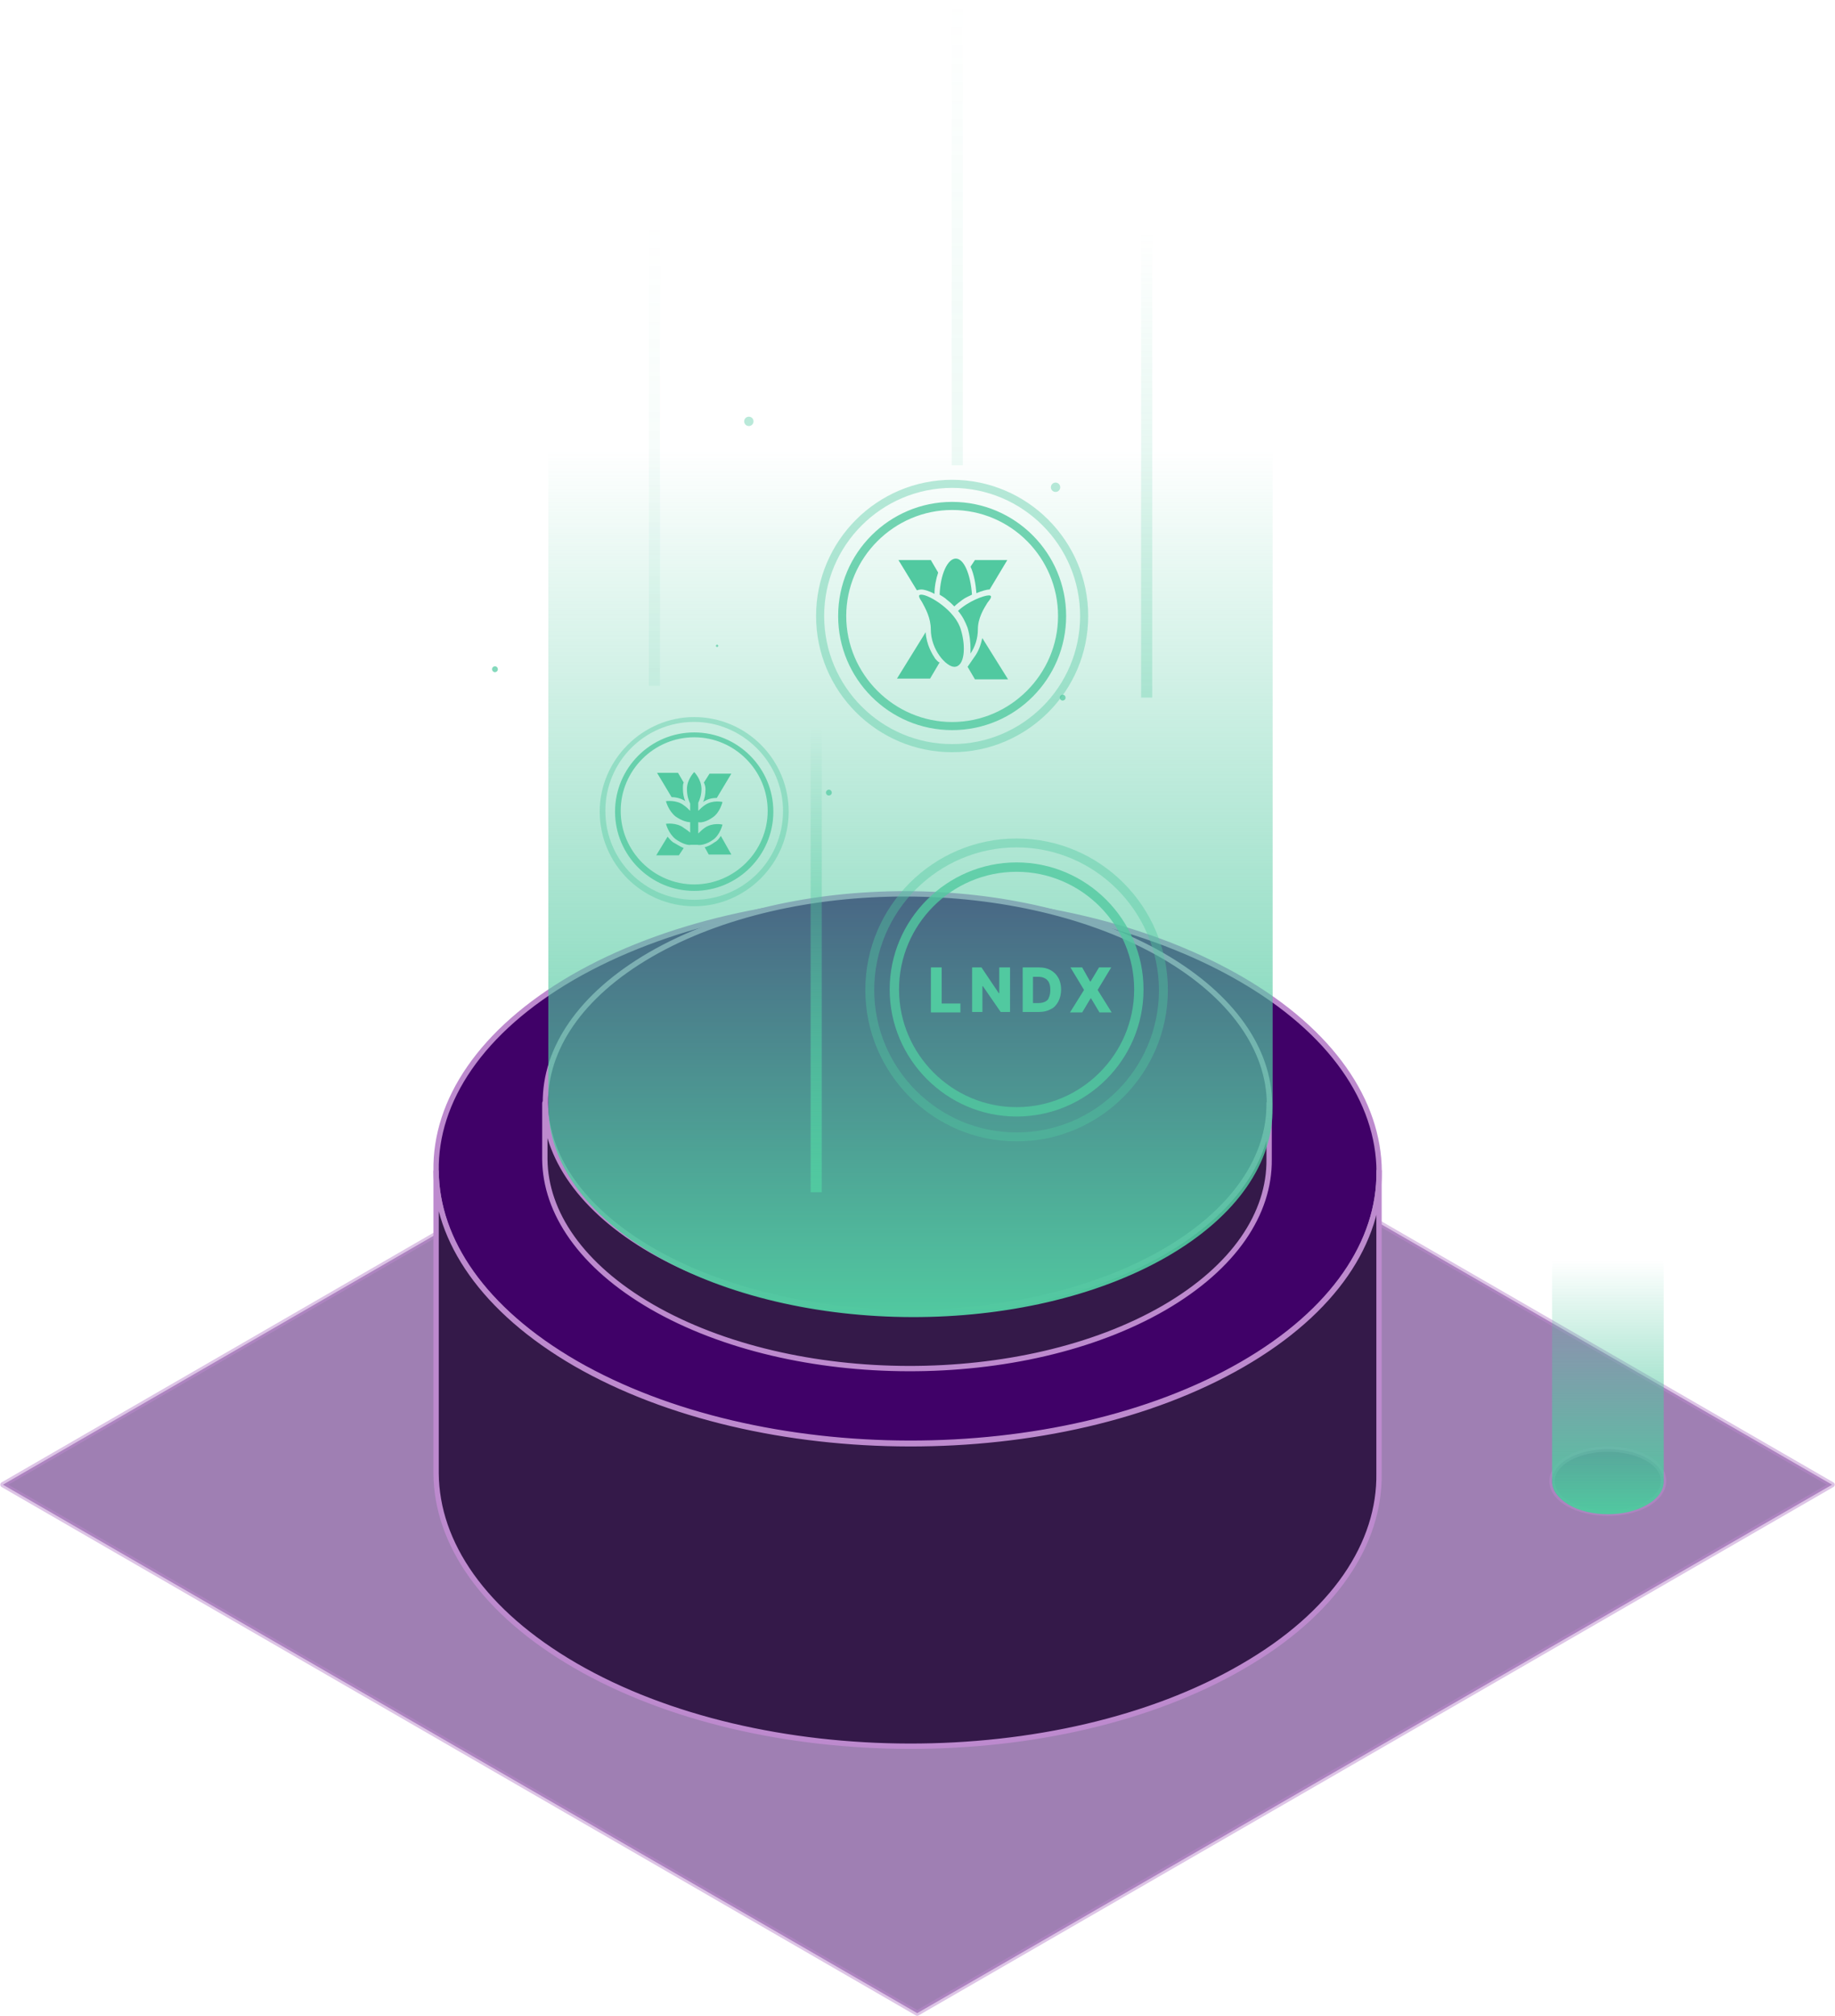 <svg width="344" height="378" viewBox="0 0 344 378" fill="none" xmlns="http://www.w3.org/2000/svg">
<path opacity="0.5" d="M0.548 278.37L171.945 377.451L343.452 278.37L171.945 179.289L0.548 278.37Z" fill="#400168" stroke="#BD8ACE" stroke-miterlimit="10" stroke-linecap="round" stroke-linejoin="round"/>
<path d="M232.876 255.768C198.466 275.628 142.466 275.518 107.835 255.548C90.63 245.563 81.863 232.506 81.753 219.559C81.534 206.392 90.192 193.225 107.397 183.24C141.808 163.38 197.808 163.489 232.438 183.459C267.068 203.429 267.287 235.907 232.876 255.768Z" fill="#400168" stroke="#BD8ACE" stroke-miterlimit="10" stroke-linecap="round" stroke-linejoin="round"/>
<path d="M258.52 219.559C258.739 232.726 250.191 245.892 232.876 255.877C198.465 275.737 142.465 275.628 107.835 255.658C90.63 245.673 81.863 232.616 81.753 219.668V276.286C81.863 289.343 90.63 302.291 107.835 312.276C142.465 332.355 198.465 332.465 232.876 312.495C250.191 302.51 258.739 289.343 258.52 276.176V219.559Z" fill="#341949" stroke="#BD8ACE" stroke-miterlimit="10" stroke-linecap="round" stroke-linejoin="round"/>
<path d="M218.301 234.7C191.89 249.952 148.932 249.842 122.301 234.481C109.041 226.8 102.356 216.815 102.247 206.83C102.137 196.736 108.712 186.641 121.973 178.96C148.384 163.709 191.342 163.818 217.973 179.18C244.493 194.541 244.712 219.449 218.301 234.7Z" fill="#400168" stroke="#BD8ACE" stroke-miterlimit="10" stroke-linecap="round" stroke-linejoin="round"/>
<path d="M237.918 206.83C238.027 216.925 231.452 227.019 218.192 234.7C191.781 249.952 148.822 249.842 122.192 234.481C108.932 226.8 102.247 216.815 102.137 206.83V217.364C102.247 227.349 108.932 237.333 122.192 245.014C148.822 260.376 191.781 260.485 218.192 245.234C231.452 237.553 238.027 227.458 237.918 217.364V206.83Z" fill="#341949" stroke="#BD8ACE" stroke-miterlimit="10" stroke-linecap="round" stroke-linejoin="round"/>
<path d="M238.576 8.01H102.795V207.708C102.905 217.693 109.59 227.678 122.85 235.358C149.48 250.72 192.439 250.83 218.85 235.578C232.11 227.897 238.685 217.803 238.576 207.708V8.01Z" fill="url(#paint0_linear_5485_20909)"/>
<path d="M179.181 104.729C177.664 104.729 176.286 107.628 176.148 111.494C176.561 111.77 177.113 112.046 177.526 112.46C178.078 112.874 178.492 113.288 178.905 113.702C179.319 113.288 179.87 112.874 180.422 112.46C180.973 112.046 181.663 111.77 182.214 111.494C181.938 107.628 180.698 104.729 179.181 104.729ZM185.385 111.632C184.42 111.632 181.525 112.736 179.595 114.531C180.422 115.497 180.973 116.601 181.387 117.706C181.801 119.086 181.938 120.467 181.938 121.709C181.938 121.985 181.938 122.261 181.938 122.537C182.766 121.295 183.317 119.776 183.317 117.982C183.317 115.911 184.42 114.117 185.11 113.012C185.799 112.184 186.075 111.632 185.385 111.632ZM172.701 111.494C174.217 111.494 179.181 114.531 180.146 118.12C181.111 121.295 180.835 125.022 178.905 125.022C177.389 125.022 174.493 121.847 174.493 117.982C174.493 115.911 173.528 114.117 172.839 112.874C172.287 112.046 172.011 111.494 172.701 111.494Z" fill="#51C9A0"/>
<g opacity="0.8">
<path d="M178.494 136.894C166.636 136.894 157.123 127.231 157.123 115.498C157.123 103.626 166.774 94.101 178.494 94.101C190.351 94.101 199.864 103.764 199.864 115.498C199.864 127.231 190.351 136.894 178.494 136.894ZM178.494 95.619C167.601 95.619 158.64 104.592 158.64 115.498C158.64 126.403 167.601 135.376 178.494 135.376C189.386 135.376 198.347 126.403 198.347 115.498C198.347 104.592 189.524 95.619 178.494 95.619Z" fill="#51C9A0"/>
</g>
<g opacity="0.4">
<path d="M178.493 141.036C164.43 141.036 152.986 129.578 152.986 115.497C152.986 101.417 164.43 89.959 178.493 89.959C192.557 89.959 204 101.417 204 115.497C204 129.578 192.557 141.036 178.493 141.036ZM178.493 91.478C165.257 91.478 154.503 102.245 154.503 115.497C154.503 128.75 165.257 139.517 178.493 139.517C191.729 139.517 202.483 128.75 202.483 115.497C202.483 102.245 191.729 91.478 178.493 91.478Z" fill="#51C9A0"/>
</g>
<path d="M183.045 111.218C184.01 110.804 184.975 110.528 185.526 110.528L188.835 105.006H182.769L181.942 106.248C182.631 107.767 182.907 109.561 183.045 111.218Z" fill="#51C9A0"/>
<path d="M172.703 110.528C173.255 110.528 174.22 110.804 175.185 111.356C175.185 109.975 175.461 108.595 175.874 107.353L174.496 105.006H168.429L171.876 110.666C172.014 110.666 172.29 110.528 172.703 110.528Z" fill="#51C9A0"/>
<path d="M184.148 119.639C183.872 120.881 183.458 122.123 182.631 123.228L181.39 125.022L182.769 127.369H188.973L184.148 119.639Z" fill="#51C9A0"/>
<path d="M175.323 123.504C174.772 122.676 173.669 120.881 173.531 118.534L168.154 127.231H174.358L176.151 124.194C175.875 124.194 175.599 123.78 175.323 123.504Z" fill="#51C9A0"/>
<g opacity="0.8">
<path d="M130.137 167.038C121.962 167.038 115.3 160.368 115.3 152.182C115.3 143.996 121.962 137.326 130.137 137.326C138.313 137.326 144.975 143.996 144.975 152.182C144.975 160.368 138.313 167.038 130.137 167.038ZM130.137 138.236C122.567 138.236 116.36 144.451 116.36 152.03C116.36 159.61 122.567 165.825 130.137 165.825C137.708 165.825 143.915 159.61 143.915 152.03C143.915 144.451 137.708 138.236 130.137 138.236Z" fill="#51C9A0"/>
</g>
<g opacity="0.4">
<path d="M130.138 169.918C120.297 169.918 112.424 161.884 112.424 152.182C112.424 142.481 120.448 134.446 130.138 134.446C139.979 134.446 147.852 142.481 147.852 152.182C147.852 161.884 139.828 169.918 130.138 169.918ZM130.138 135.356C120.903 135.356 113.484 142.784 113.484 152.031C113.484 161.278 120.903 168.706 130.138 168.706C139.374 168.706 146.792 161.278 146.792 152.031C146.792 142.935 139.222 135.356 130.138 135.356Z" fill="#51C9A0"/>
</g>
<path d="M129.384 156.124V154.153C128.778 154.153 127.718 153.85 126.659 153.092C125.296 152.031 124.842 150.212 124.842 150.212C124.842 150.212 126.81 149.909 128.173 150.97C128.627 151.273 129.081 151.728 129.384 152.031V150.667C129.081 150.061 128.778 149.151 128.778 147.938C128.778 146.119 130.141 144.755 130.141 144.755C130.141 144.755 131.503 146.119 131.503 147.938C131.503 148.999 131.201 149.909 130.898 150.515V152.031C131.201 151.728 131.655 151.273 132.109 150.97C133.623 149.909 135.44 150.364 135.44 150.364C135.44 150.364 134.986 152.334 133.623 153.244C132.563 154.002 131.503 154.305 130.898 154.153V156.276C131.201 155.972 131.655 155.518 132.109 155.215C133.623 154.153 135.44 154.608 135.44 154.608C135.44 154.608 134.986 156.579 133.623 157.488C132.563 158.246 131.352 158.55 130.746 158.398H129.535C128.93 158.55 127.718 158.095 126.659 157.337C125.296 156.276 124.842 154.457 124.842 154.457C124.842 154.457 126.81 154.153 128.173 155.215C128.627 155.518 129.081 155.821 129.384 156.124Z" fill="#51C9A0"/>
<path d="M128.473 150.212C128.17 149.606 128.019 148.696 128.019 147.786C128.019 147.332 128.019 147.029 128.17 146.725L127.11 144.906H123.174L125.899 149.454C126.505 149.454 127.565 149.606 128.473 150.212Z" fill="#51C9A0"/>
<path d="M135.133 156.73C134.831 157.185 134.528 157.64 133.922 157.943C133.317 158.398 132.711 158.701 132.105 158.853L132.862 160.217H137.102L135.133 156.73Z" fill="#51C9A0"/>
<path d="M132.257 147.938C132.257 148.847 132.106 149.757 131.803 150.363C132.711 149.757 133.62 149.605 134.377 149.605L137.102 145.058H133.014L131.954 146.725C132.106 147.028 132.257 147.483 132.257 147.938Z" fill="#51C9A0"/>
<path d="M126.202 157.943C125.747 157.64 125.445 157.185 125.142 156.882L123.022 160.368H127.262L128.17 159.004C127.413 158.701 126.807 158.246 126.202 157.943Z" fill="#51C9A0"/>
<path opacity="0.1" d="M123.726 41.366H121.644V128.597H123.726V41.366Z" fill="url(#paint1_linear_5485_20909)"/>
<path d="M154.048 136.305H151.966V223.535H154.048V136.305Z" fill="url(#paint2_linear_5485_20909)"/>
<path opacity="0.3" d="M216 43.56H213.918V130.791H216V43.56Z" fill="url(#paint3_linear_5485_20909)"/>
<path opacity="0.1" d="M180.493 0H178.411V87.231H180.493V0Z" fill="url(#paint4_linear_5485_20909)"/>
<path opacity="0.4" d="M140.384 79.88C140.868 79.88 141.26 79.487 141.26 79.002C141.26 78.517 140.868 78.124 140.384 78.124C139.899 78.124 139.507 78.517 139.507 79.002C139.507 79.487 139.899 79.88 140.384 79.88Z" fill="#51C9A0"/>
<path opacity="0.4" d="M198.723 91.608C198.86 91.143 198.595 90.655 198.131 90.518C197.667 90.38 197.179 90.646 197.042 91.11C196.904 91.575 197.169 92.064 197.634 92.201C198.098 92.339 198.586 92.073 198.723 91.608Z" fill="#51C9A0"/>
<path opacity="0.7" d="M93.311 125.632C93.397 125.341 93.231 125.036 92.941 124.95C92.651 124.864 92.346 125.03 92.26 125.321C92.174 125.611 92.34 125.916 92.63 126.002C92.92 126.088 93.225 125.922 93.311 125.632Z" fill="#51C9A0"/>
<path opacity="0.7" d="M155.911 148.766C155.996 148.475 155.831 148.17 155.541 148.084C155.25 147.998 154.946 148.164 154.86 148.454C154.774 148.745 154.94 149.05 155.23 149.136C155.52 149.222 155.825 149.056 155.911 148.766Z" fill="#51C9A0"/>
<path opacity="0.7" d="M199.737 130.959C199.823 130.668 199.658 130.363 199.367 130.277C199.077 130.191 198.772 130.357 198.687 130.648C198.601 130.938 198.766 131.243 199.057 131.329C199.347 131.415 199.652 131.249 199.737 130.959Z" fill="#51C9A0"/>
<path opacity="0.7" d="M134.638 121.15C134.672 121.034 134.606 120.912 134.49 120.878C134.374 120.843 134.252 120.91 134.218 121.026C134.183 121.142 134.249 121.264 134.366 121.299C134.482 121.333 134.604 121.267 134.638 121.15Z" fill="#51C9A0"/>
<path opacity="0.5" d="M308.822 281.992C304.767 284.296 298.082 284.296 294.027 281.992C291.945 280.785 290.959 279.249 290.959 277.712C290.959 276.176 291.945 274.64 294.027 273.433C298.082 271.129 304.767 271.129 308.822 273.433C312.877 275.737 312.877 279.578 308.822 281.992Z" fill="#400168" stroke="#BD8ACE" stroke-miterlimit="10" stroke-linecap="round" stroke-linejoin="round"/>
<path d="M311.89 214.072H290.959V277.822C290.959 279.358 292.055 280.894 294.027 282.101C298.082 284.515 304.767 284.515 308.822 282.101C310.904 280.894 311.89 279.358 311.89 277.822V214.072Z" fill="url(#paint5_linear_5485_20909)"/>
<g opacity="0.8">
<path d="M190.577 209.342C177.495 209.342 166.784 198.617 166.784 185.519C166.784 172.421 177.495 161.696 190.577 161.696C203.659 161.696 214.371 172.421 214.371 185.519C214.371 198.705 203.659 209.342 190.577 209.342ZM190.577 163.454C178.373 163.454 168.54 173.388 168.54 185.519C168.54 197.65 178.461 207.583 190.577 207.583C202.693 207.583 212.615 197.65 212.615 185.519C212.615 173.388 202.693 163.454 190.577 163.454Z" fill="#51C9A0"/>
</g>
<g opacity="0.4">
<path d="M190.578 214C174.95 214 162.219 201.254 162.219 185.607C162.219 169.959 174.95 157.213 190.578 157.213C206.206 157.213 218.936 169.959 218.936 185.607C218.936 201.254 206.206 214 190.578 214ZM190.578 158.883C175.915 158.883 163.887 170.838 163.887 185.607C163.887 200.287 175.828 212.33 190.578 212.33C205.328 212.33 217.268 200.375 217.268 185.607C217.18 170.838 205.24 158.883 190.578 158.883Z" fill="#51C9A0"/>
</g>
<path d="M174.511 189.738V181.387H176.53V188.156H180.042V189.826H174.511V189.738ZM189.349 181.387V189.738H187.593L184.256 184.903H184.169V189.738H182.237V181.387H183.993L187.242 186.222H187.329V181.387H189.349ZM194.792 189.738H191.719V181.387H194.792C195.67 181.387 196.373 181.563 196.987 181.914C197.602 182.266 198.041 182.705 198.392 183.321C198.743 183.936 198.919 184.727 198.919 185.518C198.919 186.397 198.743 187.101 198.392 187.804C198.041 188.419 197.602 188.947 196.987 189.21C196.373 189.562 195.67 189.738 194.792 189.738ZM193.739 188.068H194.704C195.143 188.068 195.582 187.98 195.934 187.804C196.285 187.628 196.548 187.364 196.636 187.013C196.812 186.661 196.899 186.134 196.899 185.606C196.899 184.991 196.812 184.551 196.636 184.2C196.46 183.848 196.197 183.584 195.846 183.409C195.495 183.233 195.143 183.145 194.617 183.145H193.651V188.068H193.739ZM202.87 181.387L204.362 184.024H204.45L206.03 181.387H208.313L205.767 185.606L208.401 189.826H206.118L204.538 187.189H204.45L202.87 189.826H200.587L203.221 185.606L200.675 181.387H202.87Z" fill="#51C9A0"/>
<defs>
<linearGradient id="paint0_linear_5485_20909" x1="170.704" y1="246.938" x2="170.704" y2="8.024" gradientUnits="userSpaceOnUse">
<stop stop-color="#51C9A0"/>
<stop offset="0.681" stop-color="#51C9A0" stop-opacity="0"/>
</linearGradient>
<linearGradient id="paint1_linear_5485_20909" x1="122.683" y1="128.608" x2="122.683" y2="41.407" gradientUnits="userSpaceOnUse">
<stop stop-color="#51C9A0"/>
<stop offset="1" stop-color="#51C9A0" stop-opacity="0"/>
</linearGradient>
<linearGradient id="paint2_linear_5485_20909" x1="152.936" y1="223.485" x2="152.936" y2="136.283" gradientUnits="userSpaceOnUse">
<stop stop-color="#51C9A0"/>
<stop offset="1" stop-color="#51C9A0" stop-opacity="0"/>
</linearGradient>
<linearGradient id="paint3_linear_5485_20909" x1="214.907" y1="130.803" x2="214.907" y2="43.601" gradientUnits="userSpaceOnUse">
<stop stop-color="#51C9A0"/>
<stop offset="1" stop-color="#51C9A0" stop-opacity="0"/>
</linearGradient>
<linearGradient id="paint4_linear_5485_20909" x1="179.484" y1="87.202" x2="179.484" y2="0" gradientUnits="userSpaceOnUse">
<stop stop-color="#51C9A0"/>
<stop offset="1" stop-color="#51C9A0" stop-opacity="0"/>
</linearGradient>
<linearGradient id="paint5_linear_5485_20909" x1="301.433" y1="283.849" x2="301.433" y2="214.022" gradientUnits="userSpaceOnUse">
<stop stop-color="#51C9A0"/>
<stop offset="0.681" stop-color="#51C9A0" stop-opacity="0"/>
</linearGradient>
</defs>
</svg>
